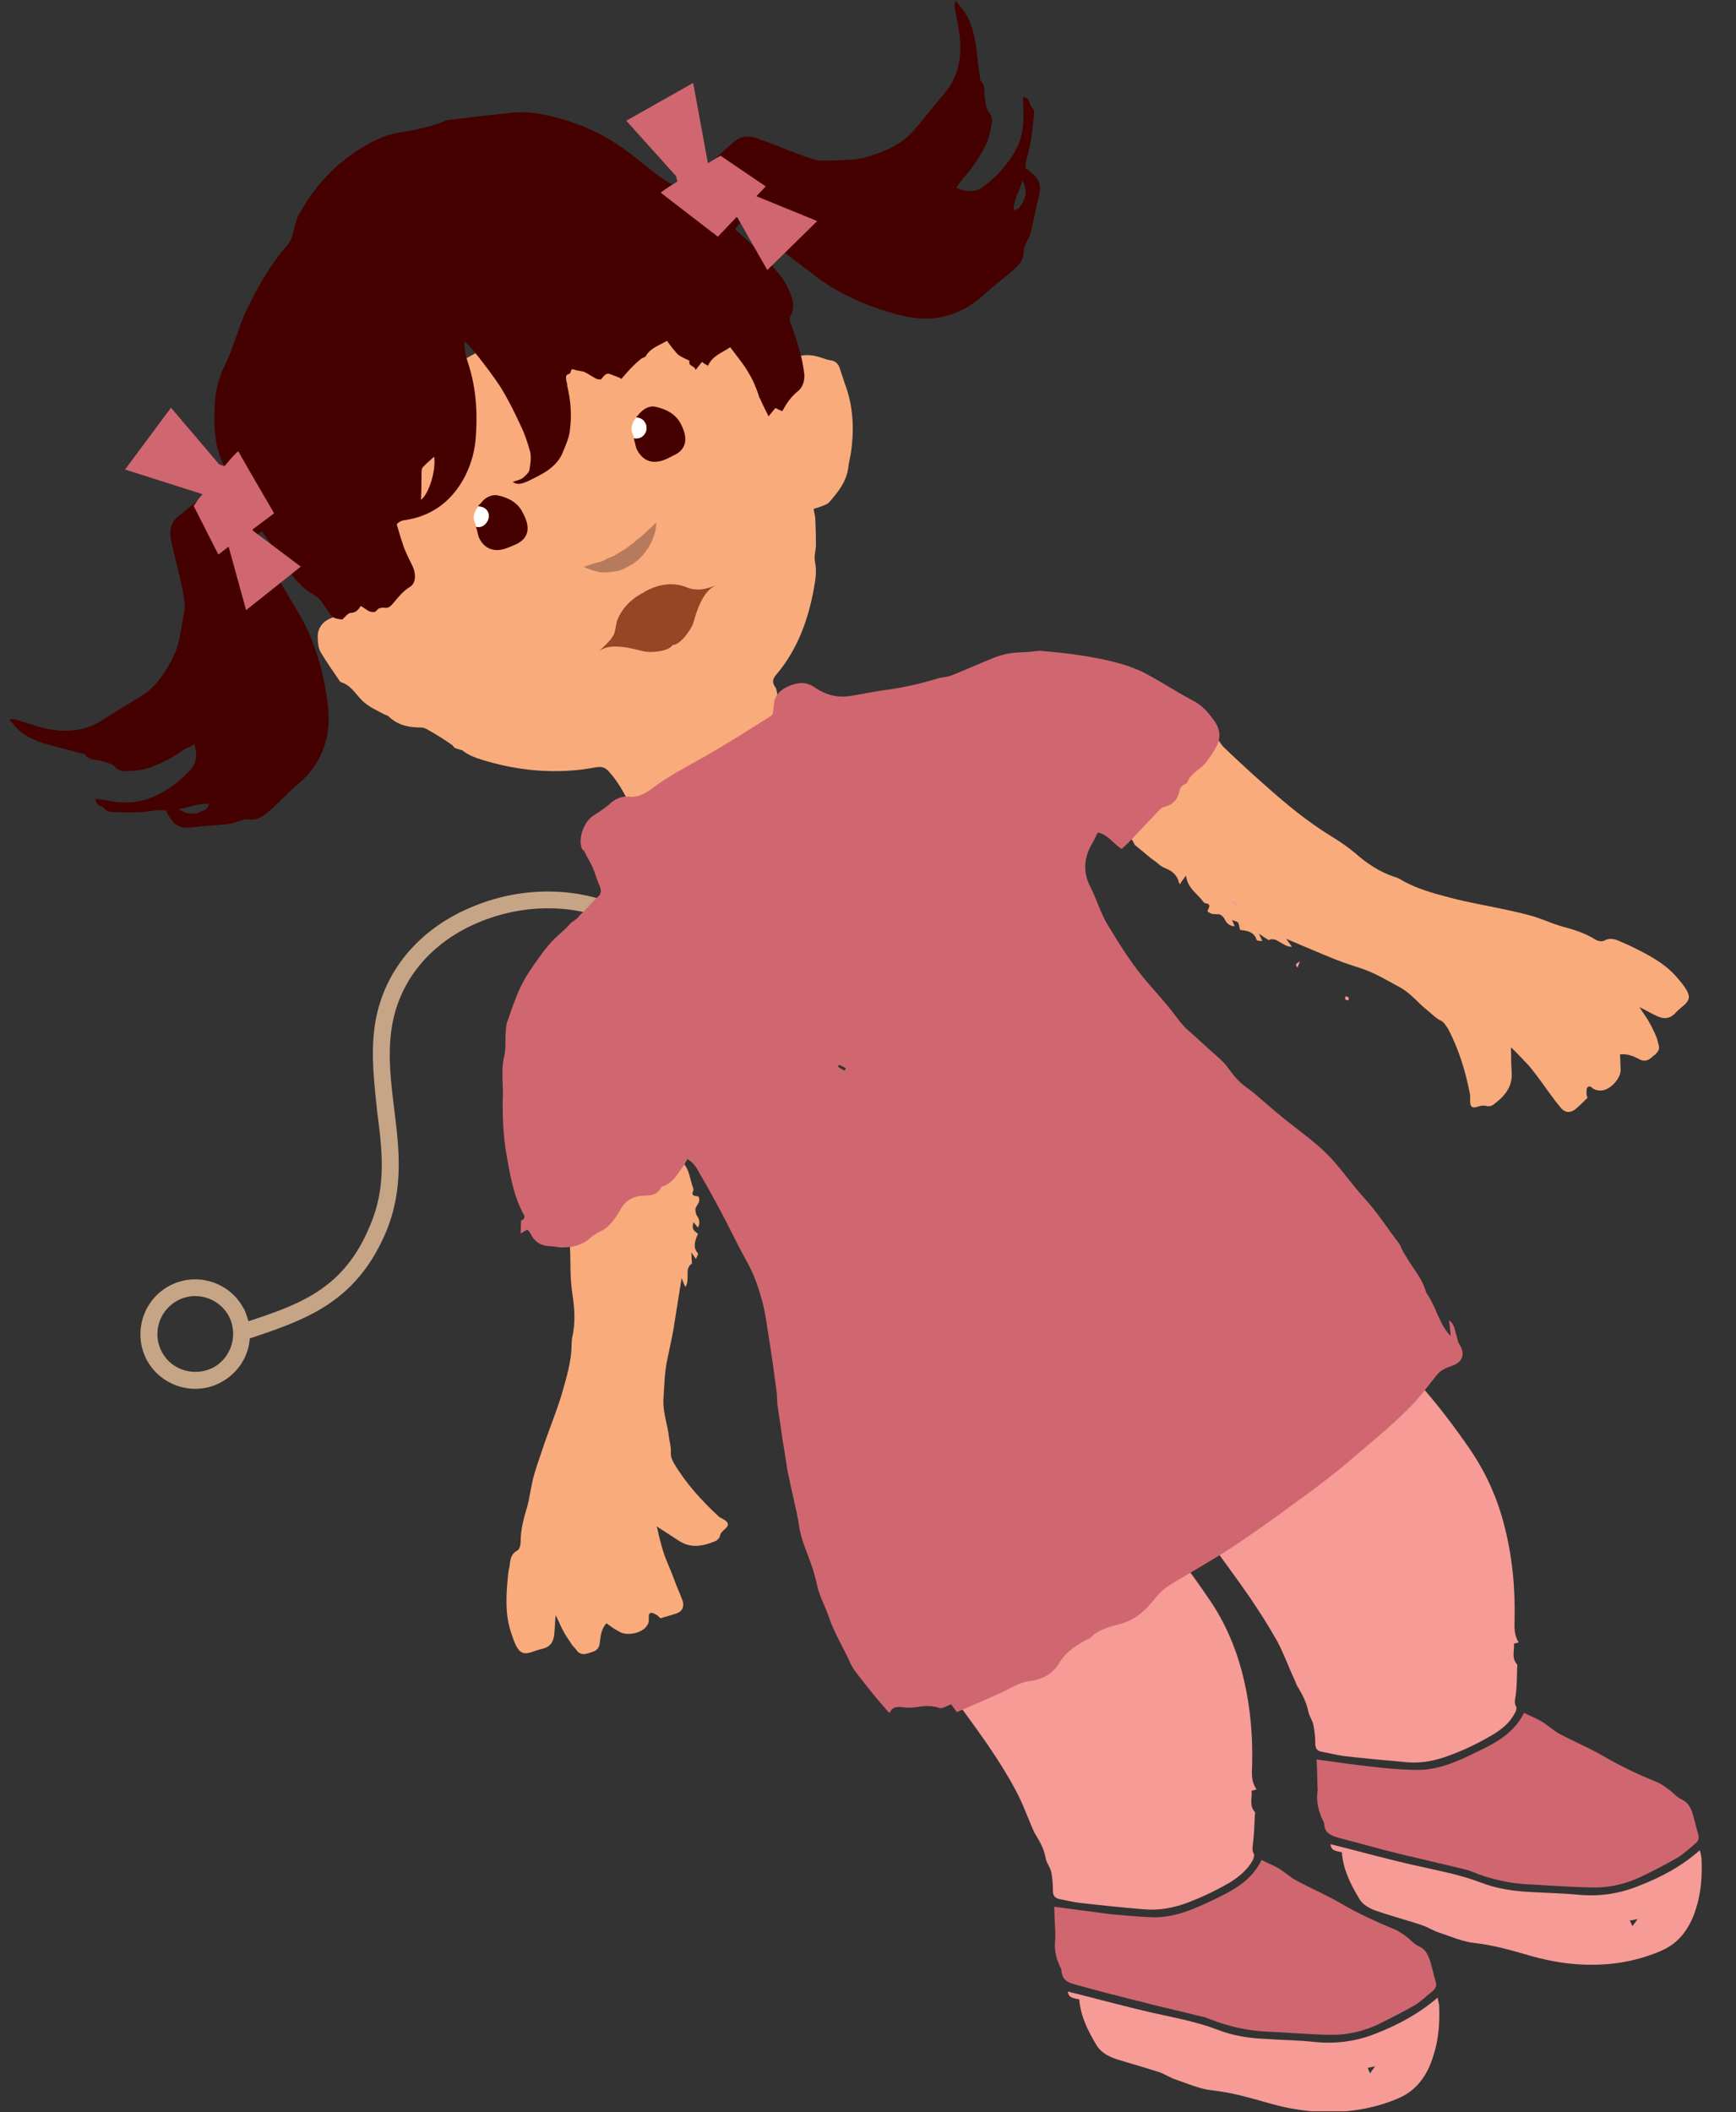 <?xml version="1.0" encoding="utf-8"?>
<!-- Generator: Adobe Illustrator 16.0.0, SVG Export Plug-In . SVG Version: 6.00 Build 0)  -->
<!DOCTYPE svg PUBLIC "-//W3C//DTD SVG 1.1//EN" "http://www.w3.org/Graphics/SVG/1.1/DTD/svg11.dtd">
<svg version="1.1" id="Layer_1" xmlns="http://www.w3.org/2000/svg" xmlns:xlink="http://www.w3.org/1999/xlink" x="0px" y="0px"
	 width="61.25px" height="74.506px" viewBox="0 0 61.25 74.506" enable-background="new 0 0 61.25 74.506" xml:space="preserve">
<rect x="0" y="0" width="61.25" height="74.506" fill="#333333" stroke="none"/>
<g>
	<defs>
		<rect id="SVGID_3_" y="0" width="61.25" height="74.478"/>
	</defs>
	<clipPath id="SVGID_2_">
		<use xlink:href="#SVGID_3_"  overflow="visible"/>
	</clipPath>
	<g clip-path="url(#SVGID_2_)">
		<path fill="#C6A587" d="M5.199,48.013c0.52,0.916,1.703,1.255,2.623,0.737c0.596-0.334,0.946-0.913,0.991-1.535
			c0.826-0.275,1.624-0.546,2.344-0.945c1.014-0.566,1.849-1.376,2.456-2.793c0.639-1.53,0.47-2.954,0.299-4.319
			c-0.111-0.925-0.241-1.885-0.097-2.867c0.251-1.706,1.404-3.092,3.178-3.796c1.969-0.784,4.185-0.536,5.647,0.632l0.378-0.456
			c-1.623-1.301-4.077-1.593-6.236-0.73c-1.997,0.781-3.29,2.347-3.563,4.265c-0.143,1.061-0.007,2.053,0.09,3.021
			c0.174,1.351,0.339,2.632-0.254,4.01c-0.894,2.162-2.346,2.741-4.289,3.372C8.709,46.44,8.672,46.27,8.574,46.12
			c-0.521-0.935-1.708-1.261-2.631-0.742C5.017,45.895,4.679,47.078,5.199,48.013z M5.719,47.708
			c-0.352-0.635-0.129-1.451,0.52-1.816c0.632-0.364,1.457-0.128,1.82,0.508c0.359,0.65,0.119,1.471-0.511,1.831
			C6.896,48.58,6.071,48.358,5.719,47.708z"/>
		<path fill-rule="evenodd" clip-rule="evenodd" fill="#F69B96" d="M53.415,57.987c0.07-0.023,0.114-0.038,0.168-0.045
			c-0.161-0.255-0.153-0.521-0.146-0.784c0.029-1.16-0.085-2.306-0.381-3.416c-0.246-0.941-0.644-1.812-1.197-2.622
			c-0.521-0.758-1.078-1.496-1.684-2.189c-0.222-0.242-0.467-0.481-0.714-0.698c-0.475-0.417-0.969-0.825-1.457-1.224
			c-0.223-0.175-0.373-0.172-0.611-0.006c-0.129,0.088-0.268,0.177-0.409,0.23c-0.252,0.126-0.445,0.297-0.645,0.493
			c-0.314,0.329-0.636,0.657-0.958,0.983c-0.696,0.734-1.408,1.435-2.093,2.187c-0.321,0.367-0.563,0.802-0.872,1.191
			c-0.161,0.198-0.297,0.411-0.387,0.664c-0.05,0.134-0.061,0.225,0.021,0.357c0.072,0.114,0.137,0.25,0.17,0.38
			c0.104,0.357,0.286,0.662,0.506,0.95c0.449,0.632,0.92,1.258,1.363,1.902c0.349,0.513,0.681,1.034,0.984,1.576
			c0.228,0.427,0.393,0.898,0.601,1.34c0.044,0.104,0.077,0.212,0.142,0.297c0.153,0.258,0.284,0.521,0.345,0.827
			c0.031,0.159,0.146,0.305,0.179,0.471c0.043,0.216,0.067,0.445,0.067,0.663c0.003,0.176,0.069,0.257,0.24,0.285
			c0.26,0.046,0.521,0.116,0.781,0.151c0.744,0.083,1.481,0.151,2.222,0.218c0.515,0.042,1.003-0.059,1.481-0.239
			c0.542-0.197,1.051-0.445,1.54-0.736c0.324-0.195,0.597-0.417,0.778-0.762c0.035-0.057,0.079-0.181,0.043-0.224
			c-0.076-0.14-0.038-0.26-0.012-0.399c0.038-0.325,0.042-0.648,0.048-0.969c0.003-0.042,0.017-0.102,0-0.122
			C53.319,58.489,53.438,58.23,53.415,57.987z"/>
		<path fill-rule="evenodd" clip-rule="evenodd" fill="#D06770" d="M53.772,60.425c-0.4,0.807-1.158,1.133-1.882,1.482
			c-0.625,0.302-1.279,0.563-2.01,0.528c-0.488-0.011-0.971-0.05-1.447-0.107c-0.654-0.076-1.303-0.162-1.981-0.259
			c0.019,0.292,0.021,0.608,0.031,0.924c0.003,0.07,0.016,0.135,0,0.221c-0.044,0.303,0.024,0.592,0.131,0.872
			c0.033,0.084,0.094,0.17,0.108,0.265c0.012,0.317,0.251,0.402,0.489,0.474c0.713,0.188,1.438,0.393,2.146,0.568
			c0.771,0.187,1.528,0.357,2.295,0.545c0.09,0.017,0.173,0.043,0.249,0.074c0.692,0.291,1.409,0.443,2.162,0.469
			c0.709,0.038,1.426,0.093,2.121,0.104c0.61,0.011,1.176-0.125,1.723-0.383c0.426-0.205,0.849-0.423,1.257-0.658
			c0.246-0.144,0.442-0.334,0.657-0.516c0.103-0.083,0.133-0.193,0.096-0.322c-0.091-0.281-0.139-0.58-0.246-0.861
			c-0.066-0.146-0.155-0.287-0.347-0.372c-0.181-0.08-0.308-0.256-0.475-0.367c-0.143-0.107-0.279-0.202-0.444-0.262
			c-0.608-0.248-1.211-0.533-1.784-0.865c-0.519-0.306-1.079-0.537-1.604-0.817c-0.226-0.124-0.408-0.303-0.627-0.436
			C54.19,60.612,53.981,60.529,53.772,60.425z"/>
		<path fill-rule="evenodd" clip-rule="evenodd" fill="#F69B96" d="M60.032,65.563c0.033,0.612-0.015,1.222-0.2,1.788
			c-0.201,0.639-0.565,1.178-1.2,1.457c-0.77,0.338-1.605,0.502-2.446,0.502c-0.724,0.009-1.448-0.11-2.155-0.306
			c-0.667-0.193-1.325-0.387-2.014-0.462c-0.409-0.046-0.819-0.222-1.226-0.361c-0.21-0.06-0.398-0.194-0.615-0.264
			c-0.504-0.176-1.022-0.303-1.527-0.479c-0.287-0.088-0.562-0.22-0.704-0.478c-0.298-0.503-0.558-1.014-0.601-1.616
			c-0.176-0.043-0.394-0.05-0.398-0.287c0.989,0.246,1.979,0.523,2.989,0.75c0.762,0.173,1.548,0.315,2.281,0.592
			c0.554,0.22,1.137,0.308,1.728,0.342c0.559,0.035,1.114,0.043,1.673,0.092c0.757,0.083,1.487-0.016,2.182-0.298
			c0.779-0.299,1.513-0.68,2.175-1.266C60.007,65.399,60.027,65.48,60.032,65.563z M57.594,67.947
			c0.061-0.075,0.108-0.139,0.188-0.248c-0.13,0.028-0.2,0.042-0.277,0.048C57.536,67.826,57.56,67.87,57.594,67.947z"/>
		<path fill-rule="evenodd" clip-rule="evenodd" fill="#F69B96" d="M44.16,63.169c0.06-0.007,0.104-0.022,0.174-0.045
			c-0.174-0.24-0.172-0.507-0.158-0.781c0.036-1.147-0.072-2.294-0.368-3.404c-0.253-0.945-0.646-1.82-1.215-2.622
			c-0.521-0.769-1.065-1.505-1.685-2.189c-0.223-0.243-0.455-0.482-0.713-0.699c-0.476-0.416-0.955-0.825-1.439-1.229
			c-0.229-0.181-0.388-0.167-0.611-0.005c-0.135,0.084-0.277,0.17-0.429,0.235c-0.248,0.109-0.437,0.298-0.625,0.495
			c-0.332,0.311-0.641,0.657-0.965,0.982c-0.698,0.726-1.414,1.436-2.091,2.187c-0.327,0.367-0.582,0.802-0.881,1.19
			c-0.153,0.198-0.286,0.409-0.378,0.659c-0.055,0.127-0.072,0.228,0.015,0.35c0.077,0.127,0.131,0.261,0.179,0.389
			c0.087,0.351,0.287,0.654,0.497,0.955c0.459,0.631,0.929,1.257,1.372,1.901c0.346,0.504,0.681,1.028,0.974,1.576
			c0.236,0.427,0.403,0.883,0.596,1.339c0.042,0.104,0.084,0.195,0.14,0.287c0.164,0.259,0.296,0.52,0.346,0.822
			c0.035,0.174,0.163,0.311,0.197,0.484c0.043,0.218,0.057,0.436,0.057,0.657c0,0.175,0.08,0.257,0.236,0.292
			c0.266,0.047,0.525,0.117,0.796,0.142c0.736,0.083,1.473,0.161,2.215,0.219c0.509,0.042,0.998-0.051,1.487-0.229
			c0.535-0.204,1.046-0.446,1.54-0.737c0.304-0.195,0.593-0.434,0.774-0.761c0.035-0.066,0.068-0.182,0.04-0.235
			C44.16,65.26,44.2,65.131,44.212,65c0.039-0.32,0.044-0.649,0.062-0.964c0.009-0.042,0.021-0.106-0.011-0.126
			C44.073,63.687,44.184,63.42,44.16,63.169z"/>
		<path fill-rule="evenodd" clip-rule="evenodd" fill="#D06770" d="M44.511,65.615c-0.392,0.815-1.155,1.142-1.876,1.488
			c-0.63,0.298-1.293,0.561-2.01,0.531c-0.483-0.019-0.97-0.064-1.452-0.109c-0.649-0.082-1.299-0.173-1.978-0.261
			c0.007,0.294,0.021,0.61,0.039,0.914c0.002,0.079,0.002,0.148,0,0.217c-0.042,0.311,0.006,0.609,0.123,0.882
			c0.032,0.091,0.097,0.175,0.097,0.271c0.031,0.319,0.261,0.402,0.494,0.463c0.724,0.201,1.433,0.387,2.161,0.565
			c0.757,0.201,1.526,0.371,2.286,0.561c0.083,0.009,0.162,0.042,0.239,0.072c0.705,0.279,1.42,0.445,2.175,0.465
			c0.7,0.031,1.411,0.1,2.127,0.108c0.59,0.013,1.176-0.123,1.714-0.381c0.437-0.217,0.851-0.429,1.26-0.659
			c0.234-0.144,0.434-0.345,0.653-0.515c0.095-0.091,0.133-0.194,0.09-0.323c-0.09-0.289-0.133-0.596-0.247-0.861
			c-0.062-0.146-0.146-0.297-0.329-0.375c-0.181-0.076-0.317-0.253-0.475-0.364c-0.146-0.105-0.298-0.208-0.455-0.266
			c-0.612-0.255-1.207-0.528-1.785-0.86c-0.514-0.309-1.064-0.538-1.596-0.825c-0.229-0.116-0.423-0.302-0.643-0.437
			C44.94,65.808,44.729,65.727,44.511,65.615z"/>
		<path fill-rule="evenodd" clip-rule="evenodd" fill="#F69B96" d="M50.778,70.759c0.023,0.607-0.02,1.209-0.214,1.785
			c-0.195,0.643-0.564,1.18-1.181,1.457c-0.775,0.342-1.607,0.497-2.456,0.504c-0.716,0.006-1.459-0.108-2.157-0.312
			c-0.656-0.186-1.315-0.378-2.003-0.452c-0.428-0.046-0.827-0.223-1.232-0.361c-0.21-0.061-0.404-0.194-0.614-0.273
			c-0.508-0.167-1.027-0.31-1.54-0.469c-0.274-0.094-0.543-0.235-0.698-0.496c-0.285-0.486-0.558-0.998-0.603-1.608
			c-0.18-0.044-0.391-0.044-0.402-0.279c0.994,0.248,1.998,0.524,2.997,0.752c0.771,0.173,1.54,0.312,2.271,0.591
			c0.561,0.22,1.144,0.308,1.739,0.33c0.563,0.041,1.124,0.042,1.674,0.104c0.766,0.08,1.493-0.017,2.188-0.296
			c0.764-0.3,1.495-0.683,2.178-1.268C50.739,70.597,50.772,70.678,50.778,70.759z M48.341,73.144
			c0.052-0.088,0.094-0.137,0.178-0.254c-0.127,0.036-0.186,0.039-0.263,0.056C48.283,73.013,48.299,73.055,48.341,73.144z"/>
		<path fill-rule="evenodd" clip-rule="evenodd" fill="#F9AB7C" d="M40.042,29.811c0.11,0.083,0.205,0.173,0.313,0.253
			c0.15,0.132,0.291,0.248,0.45,0.356c0.087,0.078,0.178,0.156,0.288,0.197c0.246,0.1,0.436,0.237,0.5,0.511
			c0,0.024,0.042,0.054,0.042,0.062c0.043-0.08,0.104-0.167,0.21-0.304c0.052,0.453,0.401,0.636,0.606,0.92
			c0.015,0.024,0.048,0.051,0.061,0.054c0.26,0.031,0.122,0.171,0.089,0.294c0.161,0.105,0.163,0.089,0.396,0.098
			c0.073,0.003,0.173,0.093,0.206,0.165c0.074,0.149,0.155,0.242,0.36,0.263c-0.042-0.095-0.062-0.17-0.097-0.222
			c0.079,0.026,0.171,0.043,0.215,0.086c0.042,0.066,0.042,0.169,0.072,0.262c0.243,0.022,0.494,0.062,0.583,0.35
			c0.002,0.033,0.104,0.032,0.201,0.042c-0.033-0.085-0.062-0.127-0.117-0.26c0.142,0.099,0.225,0.155,0.34,0.226
			c0.286-0.141,0.484,0.241,0.822,0.235c-0.074-0.104-0.122-0.166-0.202-0.28c0.612,0.256,1.174,0.502,1.744,0.731
			c0.303,0.118,0.616,0.22,0.937,0.324c0.478,0.165,0.899,0.422,1.347,0.665c0.389,0.215,0.639,0.564,0.983,0.826
			c0.128,0.105,0.254,0.238,0.389,0.31c0.163,0.065,0.22,0.19,0.309,0.316c0.393,0.744,0.626,1.526,0.781,2.342
			c0,0.054,0,0.124,0,0.187c-0.008,0.215,0.067,0.289,0.254,0.224c0.109-0.033,0.217-0.062,0.341-0.024
			c0.058,0.018,0.154-0.006,0.215-0.044c0.369-0.274,0.672-0.591,0.658-1.097c-0.02-0.29-0.023-0.583-0.027-0.934
			c0.114,0.109,0.206,0.201,0.291,0.29c0.146,0.162,0.32,0.32,0.451,0.496c0.218,0.267,0.422,0.563,0.631,0.85
			c0.132,0.183,0.269,0.365,0.412,0.529c0.143,0.146,0.301,0.153,0.472,0.03c0.153-0.121,0.297-0.273,0.44-0.409
			c-0.003-0.051-0.033-0.091-0.031-0.128c0.002-0.09-0.011-0.188,0.031-0.242c0.081-0.084,0.147,0.004,0.219,0.054
			c0.076,0.041,0.17,0.056,0.247,0.056c0.321,0.001,0.716-0.419,0.707-0.739c-0.006-0.176-0.016-0.351-0.023-0.535
			c0.249-0.034,0.467,0.057,0.686,0.171c0.168,0.092,0.304,0.048,0.436-0.071c0.132-0.115,0.31-0.22,0.24-0.44
			c-0.029-0.095-0.044-0.197-0.082-0.283c-0.073-0.177-0.158-0.351-0.249-0.509c-0.085-0.162-0.21-0.318-0.345-0.538
			c0.257,0.129,0.429,0.23,0.628,0.322c0.228,0.103,0.429,0.097,0.619-0.089c0.091-0.106,0.195-0.194,0.308-0.283
			c0.207-0.179,0.246-0.323,0.098-0.564c-0.099-0.167-0.232-0.317-0.37-0.48c-0.459-0.506-1.06-0.797-1.661-1.09
			c-0.076-0.036-0.15-0.065-0.232-0.1c-0.209-0.095-0.395-0.19-0.642-0.057c-0.064,0.037-0.217,0.013-0.292-0.035
			c-0.374-0.237-0.775-0.358-1.2-0.472c-0.323-0.095-0.643-0.239-0.958-0.339c-0.324-0.097-0.655-0.172-0.974-0.241
			c-0.681-0.152-1.351-0.256-2.021-0.436c-0.604-0.157-1.224-0.327-1.764-0.657c-0.062-0.031-0.127-0.062-0.182-0.073
			c-0.529-0.173-0.977-0.476-1.388-0.838c-0.266-0.222-0.558-0.421-0.854-0.6c-0.838-0.516-1.583-1.131-2.314-1.785
			c-0.499-0.436-0.981-0.887-1.469-1.35c-0.086-0.085-0.147-0.198-0.22-0.304c-0.014-0.032-0.041-0.072-0.07-0.089
			c-0.469-0.337-0.854-0.748-1.25-1.165c-0.201-0.205-0.444-0.37-0.695-0.578c-0.282,0.211-0.53,0.393-0.786,0.568
			c-0.098,0.083-0.196,0.168-0.304,0.239c-0.218,0.154-0.435,0.311-0.651,0.463c-0.261,0.209-0.527,0.401-0.788,0.606
			c-0.099,0.083-0.213,0.173-0.267,0.267c-0.204,0.315-0.37,0.645-0.563,0.954c-0.05,0.094-0.043,0.169,0.01,0.262
			c0.271,0.434,0.532,0.865,1.02,1.101c0.207,0.114,0.381,0.3,0.581,0.465c0.133,0.11,0.267,0.226,0.405,0.344
			c0.036,0.022,0.104,0.044,0.144,0.028c0.125-0.028,0.163,0.063,0.225,0.143C39.983,29.712,40.019,29.761,40.042,29.811z"/>
		<path fill-rule="evenodd" clip-rule="evenodd" fill="#F9AB7C" d="M24.02,38.817c0,0.13,0.023,0.264,0.042,0.396
			c0.037,0.181,0.044,0.372,0.064,0.563c0.013,0.111,0.046,0.234,0.011,0.352c-0.032,0.259-0.021,0.489,0.187,0.695
			c0.023,0.009,0.024,0.046,0.027,0.062c-0.09,0.004-0.179,0.008-0.37,0.018c0.363,0.291,0.341,0.673,0.475,1.004
			c0.002,0.019,0.018,0.056,0.007,0.087c-0.105,0.224,0.086,0.179,0.191,0.221c0.035,0.183,0.02,0.175-0.11,0.393
			c-0.02,0.063-0.001,0.189,0.032,0.26c0.1,0.134,0.135,0.26,0.05,0.438c-0.077-0.087-0.104-0.13-0.16-0.191
			c-0.01,0.069-0.042,0.156-0.01,0.23c0.012,0.066,0.095,0.122,0.17,0.18c-0.098,0.235-0.199,0.464,0,0.693
			c0.01,0.019-0.027,0.1-0.072,0.194c-0.053-0.071-0.086-0.12-0.163-0.235c0.007,0.174,0.015,0.272,0.021,0.4
			c-0.281,0.169-0.052,0.54-0.228,0.825c-0.062-0.11-0.079-0.185-0.136-0.312c-0.103,0.652-0.199,1.261-0.296,1.858
			c-0.058,0.321-0.135,0.649-0.201,0.973c-0.11,0.495-0.114,1.004-0.147,1.495c-0.005,0.454,0.153,0.853,0.197,1.267
			c0.022,0.168,0.07,0.333,0.07,0.506c-0.019,0.174,0.033,0.292,0.104,0.424c0.417,0.707,0.976,1.322,1.587,1.888
			c0.05,0.042,0.116,0.062,0.157,0.091c0.19,0.107,0.215,0.212,0.063,0.345c-0.086,0.08-0.169,0.144-0.186,0.268
			c-0.026,0.071-0.098,0.136-0.166,0.167c-0.433,0.17-0.848,0.261-1.272-0.015c-0.25-0.159-0.491-0.324-0.792-0.511
			c0.056,0.157,0.065,0.28,0.099,0.394c0.054,0.219,0.114,0.442,0.189,0.654c0.129,0.334,0.278,0.653,0.389,0.98
			c0.082,0.201,0.176,0.411,0.253,0.63c0.038,0.201-0.027,0.338-0.223,0.412c-0.193,0.065-0.386,0.114-0.571,0.171
			c-0.06-0.042-0.07-0.078-0.114-0.105c-0.068-0.038-0.146-0.092-0.222-0.085c-0.094,0.013-0.073,0.131-0.073,0.216
			c0,0.077-0.011,0.171-0.064,0.23c-0.157,0.274-0.732,0.387-0.988,0.211c-0.173-0.087-0.298-0.185-0.445-0.292
			c-0.171,0.195-0.208,0.427-0.233,0.682c-0.012,0.183-0.107,0.287-0.278,0.336c-0.18,0.057-0.351,0.143-0.517-0.033
			c-0.048-0.075-0.117-0.135-0.185-0.218c-0.092-0.154-0.211-0.305-0.301-0.478c-0.098-0.168-0.152-0.338-0.278-0.573
			c-0.026,0.279-0.026,0.489-0.053,0.706c-0.027,0.253-0.154,0.42-0.41,0.479c-0.123,0.025-0.266,0.079-0.391,0.12
			c-0.253,0.083-0.396,0.039-0.534-0.211c-0.087-0.17-0.148-0.376-0.21-0.562c-0.198-0.655-0.142-1.325-0.076-1.993
			c0.009-0.084,0.024-0.171,0.047-0.254c0.029-0.226,0.03-0.44,0.294-0.576c0.053-0.039,0.098-0.181,0.098-0.27
			c-0.004-0.436,0.104-0.85,0.232-1.265c0.09-0.328,0.126-0.666,0.21-1.004c0.083-0.314,0.197-0.635,0.306-0.956
			c0.212-0.65,0.475-1.279,0.682-1.938c0.172-0.605,0.369-1.215,0.369-1.85c0-0.073,0.015-0.134,0.016-0.201
			c0.131-0.544,0.088-1.071,0.002-1.623c-0.048-0.339-0.059-0.683-0.06-1.027c-0.005-0.987-0.125-1.943-0.294-2.909
			c-0.132-0.649-0.254-1.297-0.414-1.95c-0.021-0.132-0.097-0.234-0.126-0.352c-0.03-0.042-0.058-0.08-0.059-0.116
			c-0.018-0.573-0.186-1.111-0.339-1.669c-0.072-0.272-0.083-0.576-0.103-0.89c0.304-0.137,0.597-0.251,0.871-0.375
			c0.113-0.042,0.25-0.085,0.354-0.129c0.252-0.106,0.514-0.216,0.754-0.314c0.293-0.119,0.626-0.253,0.924-0.362
			c0.122-0.044,0.234-0.09,0.375-0.099c0.37-0.003,0.729,0.028,1.087,0.032c0.116,0.001,0.171,0.05,0.235,0.135
			c0.21,0.464,0.449,0.91,0.407,1.44c-0.032,0.243,0.042,0.489,0.088,0.737c0.023,0.175,0.04,0.345,0.073,0.525
			c0.007,0.047-0.016,0.11-0.038,0.139c-0.088,0.098-0.038,0.179,0.001,0.263C23.945,38.712,23.977,38.763,24.02,38.817z"/>
		<path fill-rule="evenodd" clip-rule="evenodd" fill="#F9AB7C" d="M16.056,26.391c-0.061-0.045-0.081-0.107-0.146-0.139
			c-0.254-0.179-0.544-0.356-0.837-0.521c-0.058-0.033-0.13-0.067-0.205-0.067c-0.433,0-0.804-0.067-1.137-0.373
			c-0.031-0.04-0.094-0.063-0.17-0.09c-0.264-0.142-0.546-0.26-0.788-0.491c-0.222-0.221-0.389-0.532-0.735-0.644
			c-0.05-0.011-0.058-0.06-0.085-0.088c-0.219-0.318-0.438-0.638-0.64-0.971c-0.077-0.144-0.102-0.329-0.102-0.498
			c-0.025-0.331,0.172-0.588,0.465-0.701c0.142-0.061,0.28-0.131,0.396-0.222c0.035-0.033,0.057-0.168,0.017-0.219
			c-0.102-0.161-0.203-0.321-0.35-0.454c-0.14-0.162-0.217-0.346-0.25-0.553c-0.021-0.404-0.04-0.806-0.086-1.216
			c-0.008-0.059-0.021-0.124-0.021-0.187c-0.085-0.394-0.075-0.792,0.037-1.187c0.058-0.253,0.137-0.495,0.234-0.731
			c0.11-0.307,0.215-0.61,0.364-0.889c0.151-0.262,0.368-0.508,0.586-0.726c0.339-0.357,0.736-0.708,1.126-1.045
			c0.222-0.214,0.447-0.429,0.716-0.581c0.726-0.435,1.46-0.858,2.183-1.257c1.108-0.597,2.249-1.112,3.438-1.56
			c0.987-0.378,2.012-0.626,3.05-0.784c0.696-0.121,1.385-0.134,2.087-0.049c0.434,0.052,0.812,0.235,1.171,0.503
			c-0.006,0.245,0.093,0.462,0.238,0.674c0.071,0.094,0.122,0.224,0.179,0.343c0.16,0.443,0.451,0.794,0.8,1.129
			c0.073-0.034,0.136-0.045,0.179-0.075c0.389-0.215,0.777-0.25,1.194-0.108c0.105,0.036,0.217,0.072,0.333,0.097
			c0.151,0.011,0.259,0.101,0.316,0.236c0.072,0.202,0.125,0.388,0.192,0.581c0.294,0.774,0.337,1.573,0.227,2.376
			c-0.022,0.192-0.081,0.385-0.099,0.566c-0.063,0.523-0.365,0.891-0.685,1.256c-0.083,0.078-0.201,0.11-0.32,0.156
			c-0.062,0.026-0.133,0.039-0.22,0.068c0.013,0.125,0.048,0.221,0.057,0.333c0.015,0.315,0.024,0.623,0.023,0.933
			c0,0.196-0.075,0.408-0.034,0.6c0.079,0.356,0.004,0.707-0.058,1.051c-0.204,1.061-0.578,2.063-1.289,2.91
			c-0.142,0.15-0.186,0.292-0.043,0.48c0.048,0.075,0.043,0.203,0.083,0.312c0.026,0.094,0.058,0.21,0.097,0.304
			c0.216,0.4,0.414,0.828,0.652,1.225c0.146,0.222,0.196,0.46,0.183,0.727c-0.001,0.146-0.071,0.229-0.188,0.3
			c-0.219,0.128-0.426,0.272-0.616,0.414c-0.47,0.306-0.896,0.695-1.435,0.866c-0.63,0.218-1.177,0.56-1.755,0.887
			c-0.413,0.25-0.835,0.47-1.259,0.718c-0.059-0.07-0.096-0.101-0.122-0.145c-0.299-0.582-0.645-1.153-0.912-1.737
			c-0.169-0.333-0.365-0.637-0.604-0.904c-0.148-0.17-0.271-0.183-0.442-0.159c-0.249,0.038-0.448,0.08-0.694,0.1
			c-1.125,0.109-2.217-0.021-3.306-0.35c-0.266-0.084-0.521-0.168-0.739-0.351C16.216,26.449,16.136,26.412,16.056,26.391z
			 M26.72,13.658c0.016,0.155,0.035,0.247,0.073,0.394c0.082-0.069,0.129-0.108,0.184-0.175C26.891,13.81,26.82,13.746,26.72,13.658
			z"/>
		<path fill-rule="evenodd" clip-rule="evenodd" fill="#D06770" d="M31.223,60.25c-0.243-0.269-0.479-0.557-0.696-0.838
			c-0.173-0.237-0.394-0.467-0.52-0.73c-0.236-0.54-0.56-1.046-0.751-1.609c-0.133-0.387-0.334-0.745-0.423-1.132
			c-0.035-0.176-0.087-0.352-0.136-0.527c-0.171-0.554-0.441-1.069-0.513-1.652c-0.013-0.133-0.055-0.262-0.076-0.401
			c-0.112-0.511-0.226-1.006-0.331-1.517c-0.054-0.35-0.102-0.696-0.166-1.046c-0.052-0.374-0.104-0.744-0.165-1.131
			c-0.033-0.186-0.028-0.39-0.043-0.564c-0.09-0.676-0.182-1.346-0.291-2.008c-0.073-0.478-0.136-0.956-0.281-1.405
			c-0.124-0.438-0.291-0.862-0.525-1.266c-0.289-0.519-0.543-1.062-0.826-1.596c-0.248-0.452-0.487-0.921-0.765-1.376
			c-0.101-0.191-0.215-0.436-0.464-0.559c-0.077,0.139-0.146,0.258-0.231,0.368c-0.151,0.218-0.292,0.437-0.555,0.56
			c-0.062,0.018-0.13,0.047-0.147,0.084c-0.138,0.261-0.376,0.27-0.629,0.274c-0.326,0.019-0.587,0.145-0.763,0.432
			c-0.181,0.301-0.354,0.622-0.701,0.808c-0.136,0.068-0.265,0.135-0.382,0.24c-0.268,0.251-0.575,0.333-0.926,0.345
			c-0.17,0.017-0.321-0.036-0.474-0.04c-0.327-0.003-0.568-0.127-0.722-0.439c-0.017-0.046-0.067-0.09-0.112-0.147
			c-0.085,0.042-0.144,0.076-0.239,0.137c0.004-0.166,0.01-0.292,0.013-0.425c0-0.013,0.005-0.042,0.03-0.048
			c0.153-0.074,0.085-0.176,0.027-0.263c-0.343-0.681-0.455-1.4-0.585-2.129c-0.094-0.609-0.126-1.2-0.117-1.796
			c0.035-0.557-0.081-1.092,0.063-1.647c0.042-0.212,0.032-0.438,0.032-0.662c0.016-0.195,0.012-0.392,0.088-0.564
			c0.2-0.577,0.392-1.165,0.736-1.675c0.25-0.379,0.514-0.763,0.823-1.105c0.206-0.217,0.464-0.401,0.664-0.647
			c0.037-0.038,0.103-0.049,0.122-0.087c0.086-0.046,0.137-0.115,0.19-0.179c0.14-0.127,0.246-0.26,0.381-0.393
			c0.076-0.084,0.154-0.167,0.24-0.239c0.146-0.125,0.151-0.251,0.069-0.426c-0.094-0.206-0.144-0.424-0.235-0.63
			c-0.085-0.19-0.208-0.378-0.294-0.568c-0.013-0.035-0.071-0.049-0.086-0.097c-0.149-0.371,0.085-0.983,0.432-1.178
			c0.175-0.117,0.344-0.224,0.524-0.372c0.183-0.188,0.45-0.315,0.691-0.281c0.396,0.038,0.676-0.172,0.913-0.353
			c0.245-0.185,0.511-0.34,0.778-0.505c0.475-0.271,0.956-0.531,1.426-0.81c0.637-0.376,1.265-0.775,1.889-1.168
			c0.045-0.031,0.068-0.052,0.077-0.072c0.038-0.183,0.032-0.361,0.075-0.524c0.101-0.269,0.309-0.396,0.577-0.504
			c0.335-0.115,0.591-0.099,0.866,0.104c0.37,0.247,0.784,0.35,1.224,0.28c0.365-0.057,0.728-0.136,1.088-0.191
			c0.686-0.084,1.359-0.23,2.021-0.436c0.156-0.042,0.321-0.042,0.461-0.098c0.475-0.189,0.921-0.39,1.396-0.585
			c0.191-0.077,0.392-0.146,0.608-0.189c0.262-0.042,0.542-0.042,0.822-0.065c0.125-0.013,0.256-0.042,0.377-0.022
			c0.864,0.071,1.723,0.18,2.568,0.395c0.367,0.092,0.722,0.221,1.058,0.388c0.575,0.308,1.101,0.654,1.675,0.96
			c0.357,0.171,0.584,0.461,0.8,0.77c0.158,0.23,0.191,0.509,0.085,0.766c-0.1,0.222-0.247,0.427-0.391,0.625
			c-0.194,0.274-0.544,0.369-0.671,0.716c-0.006,0.04-0.051,0.055-0.091,0.079c-0.134,0.048-0.177,0.14-0.202,0.266
			c-0.062,0.274-0.227,0.454-0.501,0.526c-0.059,0.01-0.126,0.042-0.169,0.085c-0.323,0.337-0.649,0.686-0.968,1.023
			c-0.122,0.133-0.255,0.251-0.391,0.385c-0.3-0.186-0.476-0.505-0.844-0.58c-0.065,0.115-0.107,0.227-0.175,0.342
			c-0.312,0.513-0.371,1.033-0.083,1.585c0.223,0.439,0.36,0.927,0.613,1.341c0.442,0.728,0.884,1.439,1.454,2.086
			c0.302,0.345,0.611,0.689,0.885,1.049c0.15,0.198,0.289,0.394,0.471,0.555c0.251,0.215,0.479,0.431,0.722,0.653
			c0.249,0.226,0.537,0.444,0.728,0.717c0.177,0.253,0.37,0.471,0.612,0.649c0.1,0.078,0.193,0.14,0.284,0.214
			c0.341,0.293,0.673,0.588,1.024,0.872c0.589,0.478,1.232,0.914,1.743,1.478c0.384,0.431,0.72,0.907,1.106,1.334
			c0.469,0.507,0.834,1.087,1.253,1.631c0.045,0.066,0.058,0.13,0.098,0.209c0.054,0.094,0.107,0.191,0.173,0.295
			c0.222,0.379,0.527,0.713,0.656,1.15c0.008,0.056,0.041,0.103,0.072,0.146c0.309,0.459,0.406,1.013,0.78,1.418
			c0.01,0.019,0.019,0.02,0.035,0.025c-0.017-0.158-0.028-0.328-0.059-0.544c0.221,0.17,0.195,0.366,0.26,0.527
			c0.039,0.114,0.043,0.232,0.109,0.33c0.211,0.332,0.112,0.616-0.256,0.746c-0.209,0.071-0.406,0.146-0.559,0.346
			c-0.294,0.362-0.565,0.746-0.904,1.089c-0.739,0.749-1.562,1.402-2.357,2.085c-0.543,0.449-1.12,0.885-1.697,1.297
			c-0.734,0.544-1.472,1.07-2.23,1.575c-0.699,0.454-1.43,0.869-2.157,1.305c-0.222,0.137-0.402,0.29-0.575,0.502
			c-0.297,0.376-0.61,0.696-1.109,0.872c-0.411,0.127-0.876,0.193-1.199,0.548c-0.002,0.014-0.038,0.014-0.046,0.014
			c-0.431,0.214-0.796,0.458-1.047,0.872c-0.209,0.351-0.55,0.544-0.955,0.611c-0.153,0.015-0.307,0.045-0.462,0.116
			c-0.237,0.102-0.453,0.23-0.685,0.332c-0.502,0.228-0.991,0.437-1.496,0.654c-0.073-0.103-0.144-0.188-0.199-0.271
			c-0.161,0.048-0.295,0.155-0.411,0.126c-0.237-0.077-0.471-0.086-0.725-0.043c-0.198,0.039-0.416,0.043-0.633,0.01
			c-0.184-0.01-0.318,0.005-0.409,0.212C31.31,60.346,31.255,60.305,31.223,60.25z M29.598,37.56
			c-0.008,0.034-0.021,0.053-0.028,0.078c0.077,0.05,0.153,0.09,0.23,0.132c0.014-0.038,0.039-0.064,0.048-0.083
			C29.771,37.64,29.687,37.597,29.598,37.56z"/>
		<path fill-rule="evenodd" clip-rule="evenodd" fill="#F69B96" d="M45.862,33.912c-0.046,0.048-0.228,0.089-0.081,0.216
			C45.817,34.053,45.833,33.985,45.862,33.912z"/>
		<path fill-rule="evenodd" clip-rule="evenodd" fill="#F69B96" d="M43.674,31.982c-0.035-0.05-0.062-0.103-0.08-0.153
			c-0.053-0.023-0.099-0.029-0.146-0.053c-0.016,0.024-0.025,0.03-0.025,0.043C43.507,31.877,43.591,31.93,43.674,31.982z"/>
		<path fill-rule="evenodd" clip-rule="evenodd" fill="#F69B96" d="M47.574,35.292c0.004-0.042,0.025-0.091,0.007-0.1
			c-0.021-0.033-0.062-0.033-0.11-0.044c0,0.036-0.021,0.078-0.005,0.102C47.471,35.274,47.524,35.276,47.574,35.292z"/>
		<path fill-rule="evenodd" clip-rule="evenodd" fill="#450000" d="M0.32,25.383c0.17,0.178,0.272,0.323,0.446,0.456
			c0.616,0.451,1.383,0.509,2.075,0.736c0.049,0.004,0.123,0.002,0.16,0.04c0.121,0.211,0.368,0.173,0.56,0.224
			c0.203,0.06,0.403,0.091,0.547,0.265c0.073,0.074,0.225,0.11,0.358,0.098c0.232-0.013,0.476-0.018,0.732-0.097
			c0.435-0.142,0.853-0.352,1.223-0.611c0.12-0.087,0.254-0.142,0.436-0.238c0.125,0.383,0.069,0.715-0.177,0.943
			c-0.356,0.384-0.773,0.681-1.235,0.897c-0.524,0.231-1.089,0.264-1.639,0.147c-0.141-0.021-0.268-0.045-0.437-0.067
			c0.012,0.131,0.048,0.21,0.171,0.254c0.063,0.024,0.131,0.066,0.168,0.12c0.089,0.096,0.172,0.09,0.267,0.095
			c0.515,0.024,1.023,0.028,1.533-0.061c0.125-0.007,0.223,0,0.345,0c0.148,0.303,0.3,0.575,0.652,0.61
			c0.17,0.007,0.36-0.016,0.536-0.039c0.389-0.029,0.77-0.058,1.121-0.098c0.084-0.011,0.17-0.072,0.255-0.084
			c0.09-0.039,0.226-0.082,0.346-0.068c0.348,0.062,0.554-0.146,0.792-0.342c0.295-0.272,0.581-0.568,0.874-0.83
			c0.506-0.409,0.869-0.896,1.042-1.516c0.165-0.516,0.139-1.037,0.068-1.566c-0.156-1.086-0.47-2.12-1.029-3.069
			c-0.195-0.316-0.372-0.63-0.564-0.946c-0.03-0.052-0.04-0.099-0.065-0.149c-0.218-0.571-0.507-1.092-0.833-1.595l0.179-0.149
			c0.06,0.062,0.098,0.126,0.147,0.201c0.258,0.361,0.532,0.712,0.757,1.081c0.245,0.413,0.56,0.743,0.988,0.986
			c0.18,0.101,0.28,0.316,0.414,0.481c0.204,0.313,0.201,0.316,0.54,0.364c0.128-0.112,0.205-0.228,0.287-0.232
			c0.188-0.007,0.277-0.097,0.367-0.248c0.065,0.046,0.133,0.077,0.194,0.123c0.119,0.099,0.29,0.125,0.354,0.052
			c0.104-0.146,0.226-0.108,0.361-0.108c0.103-0.007,0.178-0.092,0.248-0.176c0.178-0.209,0.332-0.41,0.567-0.555
			c0.224-0.123,0.234-0.448,0.11-0.729c-0.114-0.223-0.215-0.438-0.312-0.674c-0.088-0.255-0.169-0.523-0.254-0.819
			c0.07-0.068,0.168-0.135,0.318-0.146c0.867-0.131,1.531-0.601,1.975-1.331c0.32-0.534,0.491-1.135,0.509-1.76
			c0.053-0.867-0.03-1.721-0.313-2.541c-0.064-0.209-0.104-0.433-0.1-0.68c0.141,0.155,0.31,0.303,0.433,0.478
			c0.294,0.369,0.579,0.745,0.834,1.131c0.269,0.435,0.488,0.872,0.701,1.334c0.154,0.307,0.259,0.627,0.351,0.958
			c0.051,0.204,0.01,0.449-0.025,0.653c-0.027,0.106-0.155,0.204-0.239,0.282c-0.086,0.06-0.22,0.084-0.349,0.133
			c0.183,0.129,0.361,0.044,0.513-0.015c0.51-0.25,1.054-0.486,1.271-1.072c0.103-0.253,0.223-0.515,0.237-0.789
			c0.069-0.51,0.018-1.021-0.1-1.525c0-0.007,0-0.018,0-0.036c-0.024-0.14-0.104-0.343,0.056-0.368
			c0.115-0.032,0.029-0.212,0.188-0.159c0.096,0.043,0.242,0.042,0.361,0.084c0.155,0.074,0.288,0.174,0.436,0.248
			c0.048,0.013,0.085,0.013,0.146,0.018c0.102-0.087,0.146-0.265,0.357-0.18c0.102,0.048,0.3,0.1,0.368,0.161
			c0.146-0.161,0.278-0.331,0.437-0.479c0.085-0.086,0.17-0.161,0.255-0.229c0.073-0.046,0.169-0.061,0.187-0.126
			c0.163-0.263,0.454-0.346,0.73-0.51c0.079,0.101,0.154,0.215,0.236,0.31c0.069,0.071,0.11,0.143,0.176,0.193
			c0.119,0.075,0.243,0.134,0.383,0.2c-0.055,0.214,0.201,0.163,0.213,0.329c0.089-0.123,0.159-0.196,0.224-0.288
			c0.065,0.049,0.13,0.091,0.218,0.134c0.15-0.356,0.495-0.451,0.779-0.654c0.249,0.332,0.509,0.639,0.69,0.975
			c0.183,0.297,0.276,0.636,0.42,0.964c0.075,0.165,0.16,0.325,0.246,0.5c0.08-0.097,0.148-0.185,0.24-0.294
			c0.08,0.035,0.152,0.077,0.232,0.112c0.007-0.016,0.025-0.032,0.034-0.036c0.136-0.258,0.296-0.478,0.509-0.653
			c0.199-0.148,0.26-0.392,0.245-0.61c-0.031-0.273-0.083-0.558-0.164-0.824c-0.085-0.314-0.189-0.633-0.306-0.942
			c-0.058-0.115-0.064-0.225,0.002-0.333c0.119-0.235,0.084-0.468,0-0.688c-0.085-0.246-0.212-0.485-0.364-0.683
			c-0.494-0.588-1.028-1.149-1.613-1.646C26,8.004,26.063,7.922,26.131,7.841c0.464,0.394,0.948,0.754,1.492,1.038
			c0.053,0.022,0.103,0.058,0.139,0.094c0.286,0.223,0.587,0.442,0.871,0.661c0.869,0.693,1.856,1.131,2.9,1.425
			c0.517,0.142,1.034,0.239,1.567,0.145c0.634-0.093,1.17-0.401,1.64-0.826c0.297-0.276,0.626-0.523,0.932-0.785
			c0.223-0.193,0.463-0.394,0.445-0.739c-0.005-0.108,0.068-0.217,0.111-0.337c0.028-0.074,0.094-0.147,0.111-0.23
			c0.093-0.354,0.169-0.725,0.248-1.091c0.038-0.175,0.096-0.345,0.105-0.522c0.019-0.36-0.243-0.547-0.508-0.742
			c0.004-0.107,0.004-0.224,0.045-0.341c0.143-0.492,0.201-1.009,0.251-1.521c0.011-0.099,0.02-0.185-0.066-0.265
			c-0.05-0.053-0.08-0.126-0.093-0.183c-0.031-0.13-0.104-0.173-0.23-0.203c0.011,0.163,0.013,0.293,0.014,0.433
			c0.04,0.575-0.056,1.122-0.359,1.601c-0.284,0.442-0.639,0.83-1.045,1.131C34.441,6.781,34.1,6.8,33.741,6.62
			c0.106-0.153,0.187-0.277,0.287-0.383c0.312-0.351,0.562-0.744,0.77-1.157c0.095-0.218,0.15-0.462,0.187-0.712
			c0.032-0.109,0.01-0.268-0.058-0.352c-0.146-0.175-0.148-0.374-0.18-0.569c-0.035-0.21,0.037-0.436-0.158-0.611
			c-0.027-0.02-0.009-0.094-0.016-0.151c-0.135-0.721-0.088-1.464-0.473-2.148c-0.093-0.183-0.227-0.321-0.389-0.509
			c-0.006,0.101-0.041,0.15-0.027,0.193c0.032,0.239,0.082,0.473,0.12,0.702c0.16,0.861,0.106,1.672-0.485,2.378
			c-0.35,0.406-0.682,0.839-1.029,1.243c-0.408,0.504-0.979,0.763-1.568,0.951c-0.176,0.063-0.355,0.102-0.53,0.126
			c-0.353,0.028-0.706,0.04-1.058,0.046c-0.1,0-0.219,0.003-0.315-0.014c-0.688-0.197-1.312-0.497-1.995-0.732
			c-0.301-0.125-0.626-0.177-0.933,0.082c-0.461,0.407-0.913,0.835-1.37,1.246c0.08,0.075,0.173,0.135,0.189,0.208
			c0.005,0.029,0,0.046,0,0.08l-0.406,0.406c-0.188-0.142-0.348-0.299-0.552-0.405c-0.52-0.303-0.988-0.708-1.475-1.089
			c-0.928-0.728-1.973-1.189-3.137-1.413c-0.309-0.069-0.629-0.084-0.966-0.069c-0.776,0.07-1.555,0.175-2.335,0.266
			c-0.015,0-0.06,0-0.094,0.012c-0.512,0.221-1.059,0.338-1.597,0.424c-0.502,0.064-0.938,0.279-1.352,0.525
			c-0.95,0.574-1.68,1.355-2.217,2.318c-0.132,0.2-0.166,0.466-0.239,0.694c-0.026,0.159-0.096,0.296-0.187,0.426
			c-0.656,0.741-1.12,1.59-1.538,2.483c-0.122,0.3-0.217,0.609-0.336,0.908c-0.092,0.261-0.183,0.524-0.299,0.77
			c-0.236,0.455-0.375,0.935-0.401,1.413c-0.033,0.733-0.04,1.482,0.299,2.168c0.066,0.137,0.134,0.295,0.191,0.445
			c-0.239,0.139-0.397,0.233-0.397,0.233c-0.478,0.414-0.942,0.813-1.431,1.206c-0.278,0.262-0.259,0.606-0.179,0.924
			c0.15,0.687,0.357,1.363,0.449,2.069c0.018,0.093-0.003,0.204-0.008,0.312c-0.067,0.351-0.115,0.702-0.188,1.042
			c-0.045,0.176-0.101,0.353-0.177,0.508c-0.278,0.569-0.595,1.093-1.156,1.443c-0.456,0.278-0.924,0.557-1.363,0.843
			c-0.779,0.502-1.598,0.444-2.43,0.185c-0.222-0.066-0.435-0.142-0.686-0.216C0.479,25.361,0.406,25.376,0.32,25.383z
			 M35.758,7.411c0.015-0.387,0.213-0.685,0.315-1.046c0.159,0.308,0.153,0.569-0.016,0.828C35.992,7.289,35.93,7.41,35.758,7.411z
			 M14.854,17.633c0.014-0.311,0.015-0.636,0.019-0.979c0.007-0.051,0.001-0.142,0.056-0.181c0.109-0.125,0.251-0.232,0.388-0.366
			C15.395,16.608,15.123,17.431,14.854,17.633z M7.376,28.363c-0.033,0.172-0.156,0.218-0.266,0.261
			c-0.255,0.132-0.521,0.106-0.81-0.085C6.676,28.492,7.006,28.321,7.376,28.363z"/>
		<path fill-rule="evenodd" clip-rule="evenodd" fill="#D06770" d="M23.317,6.8c-0.015-0.011,0.241-0.186,0.582-0.395l-0.045-0.192
			l-1.758-1.955l2.36-1.332l0.521,2.833c0.151-0.091,0.254-0.157,0.254-0.157l0.19-0.109l1.597,1.083l-0.331,0.346l2.146,0.877
			l-1.761,1.727l-1.056-1.854l-0.034-0.008L25.327,8.35C25.327,8.35,23.383,6.856,23.317,6.8z"/>
		<path fill-rule="evenodd" clip-rule="evenodd" fill="#D06770" d="M8.412,15.924c-0.021-0.016-0.239,0.214-0.49,0.519l-0.183-0.055
			l-1.707-2.005l-1.62,2.18l2.737,0.871c-0.12,0.131-0.188,0.23-0.188,0.23l-0.127,0.185l0.87,1.715l0.362-0.278l0.617,2.238
			l1.929-1.535l-1.691-1.271l-0.006-0.043l0.756-0.568C9.672,18.106,8.436,15.993,8.412,15.924z"/>
		<g>
			<path fill="#B77A5C" d="M23.149,18.44c0,0,0.019,0.226-0.102,0.531c-0.107,0.307-0.362,0.691-0.746,0.941
				c-0.205,0.101-0.395,0.237-0.616,0.247c-0.213,0.03-0.407,0.062-0.571,0.013C20.785,20.098,20.6,20,20.6,20
				s0.218-0.094,0.491-0.161c0.144-0.002,0.281-0.129,0.437-0.177c0.16-0.044,0.297-0.166,0.449-0.246
				c0.084-0.03,0.145-0.1,0.215-0.152c0.065-0.059,0.148-0.096,0.21-0.155c0.12-0.122,0.275-0.207,0.367-0.319
				C22.99,18.595,23.149,18.44,23.149,18.44z"/>
		</g>
		<path fill-rule="evenodd" clip-rule="evenodd" fill="#974524" d="M21.651,22.396c0.068-0.149,0.072-0.309,0.114-0.479
			c0.156-0.431,0.486-0.77,0.875-0.981c0.018-0.011,0.041-0.023,0.074-0.024c0-0.009,0.004-0.02,0.019-0.033
			c0.391-0.226,0.856-0.333,1.299-0.226c0.157,0.042,0.308,0.13,0.474,0.135c0.255,0.035,0.51-0.044,0.75-0.135
			c-0.465,0.186-0.689,0.938-0.806,1.363c-0.087,0.2-0.432,0.731-0.717,0.737c-0.149,0.244-0.809,0.279-1.016,0.224
			c-0.436-0.102-1.169-0.32-1.578-0.011C21.309,22.802,21.526,22.62,21.651,22.396z"/>
		<g>
			<path fill="#450000" d="M22.617,15.425c0.181-0.099,0.252-0.331,0.142-0.51c-0.053-0.116-0.191-0.187-0.312-0.187
				c0.003-0.026,0.039-0.057,0.068-0.085c0.131-0.175,0.367-0.347,0.604-0.295c0.368,0.077,0.72,0.252,0.899,0.602
				c0.255,0.475,0.239,0.91-0.277,1.127c-0.116,0.055-0.22,0.124-0.339,0.158c-0.423,0.147-0.758,0-0.95-0.417
				c-0.031-0.106-0.058-0.237-0.091-0.359C22.447,15.472,22.532,15.472,22.617,15.425z"/>
			<path fill="#FFFFFF" d="M22.759,14.915c0.11,0.179,0.039,0.412-0.142,0.51c-0.085,0.047-0.17,0.047-0.255,0.035
				c0-0.035,0-0.063-0.01-0.085c-0.138-0.253-0.045-0.469,0.095-0.647C22.567,14.728,22.706,14.799,22.759,14.915z"/>
		</g>
		<g>
			<path fill="#450000" d="M17.048,18.547c0.169-0.106,0.253-0.333,0.155-0.509c-0.07-0.122-0.207-0.171-0.337-0.171
				c0.024-0.046,0.055-0.083,0.094-0.105c0.115-0.174,0.342-0.329,0.602-0.287c0.36,0.075,0.709,0.249,0.881,0.611
				c0.263,0.476,0.262,0.901-0.27,1.13c-0.105,0.044-0.221,0.098-0.332,0.133c-0.419,0.147-0.768,0-0.946-0.392
				c-0.045-0.126-0.056-0.263-0.107-0.379C16.866,18.605,16.965,18.596,17.048,18.547z"/>
			<path fill="#FFFFFF" d="M17.203,18.038c0.098,0.175,0.014,0.402-0.155,0.509c-0.083,0.049-0.182,0.058-0.261,0.032
				c-0.005-0.019-0.005-0.056-0.005-0.085c-0.139-0.25-0.033-0.456,0.084-0.627C16.996,17.867,17.133,17.917,17.203,18.038z"/>
		</g>
	</g>
</g>
</svg>
